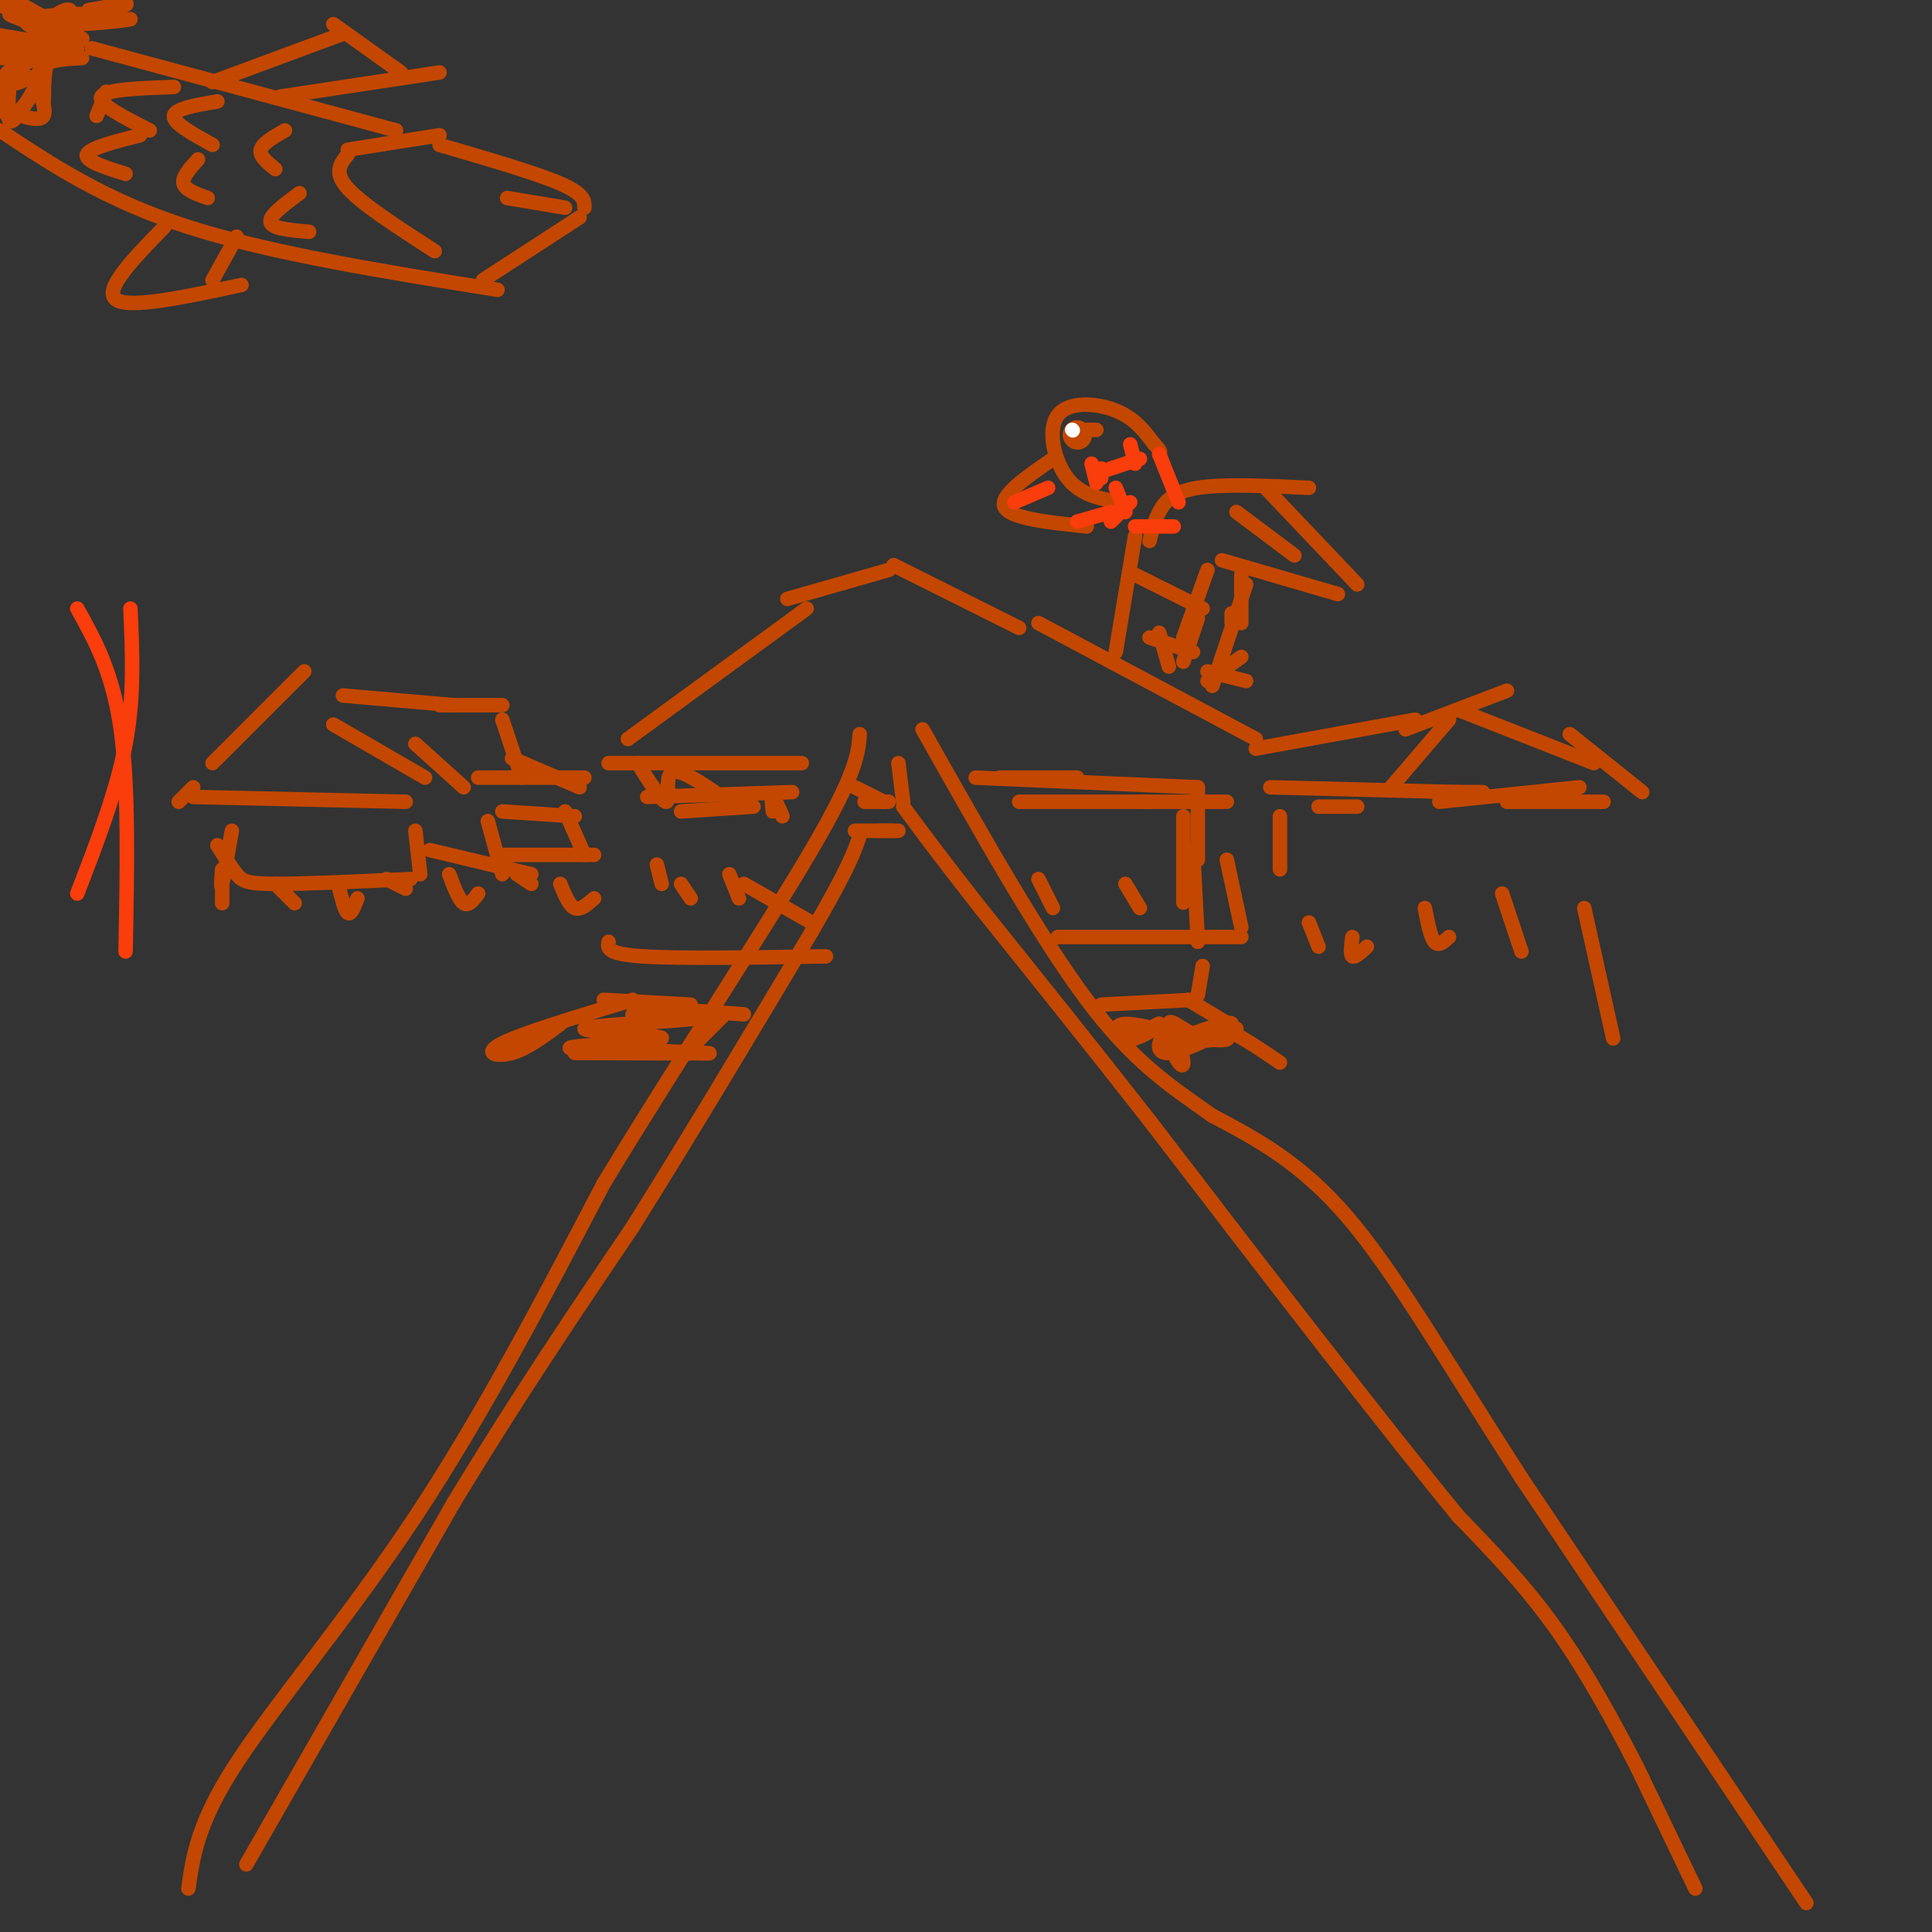 <svg viewBox='0 0 400 400' version='1.1' xmlns='http://www.w3.org/2000/svg' xmlns:xlink='http://www.w3.org/1999/xlink'><rect x="0" y="0" width="400" height="400" fill="#333333" stroke="none"/><g fill='none' stroke='#C34701' stroke-width='3' stroke-linecap='round' stroke-linejoin='round'><path d='M51,386c0.000,0.000 43.000,-75.000 43,-75'/><path d='M94,311c13.333,-22.000 25.167,-39.500 37,-57'/><path d='M131,254c12.333,-19.667 24.667,-40.333 37,-61'/><path d='M168,193c7.833,-13.500 8.917,-16.750 10,-20'/><path d='M351,391c0.000,0.000 -12.000,-25.000 -12,-25'/><path d='M339,366c-4.756,-9.311 -10.644,-20.089 -17,-29c-6.356,-8.911 -13.178,-15.956 -20,-23'/><path d='M302,314c-7.833,-9.500 -17.417,-21.750 -27,-34'/><path d='M275,280c-10.667,-13.667 -23.833,-30.833 -37,-48'/><path d='M238,232c-12.000,-15.333 -23.500,-29.667 -35,-44'/><path d='M203,188c-8.500,-10.833 -12.250,-15.917 -16,-21'/><path d='M374,394c0.000,0.000 -59.000,-88.000 -59,-88'/><path d='M315,306c-15.933,-24.756 -26.267,-42.644 -36,-54c-9.733,-11.356 -18.867,-16.178 -28,-21'/><path d='M251,231c-8.622,-6.111 -16.178,-10.889 -26,-24c-9.822,-13.111 -21.911,-34.556 -34,-56'/><path d='M39,391c0.978,-6.844 1.956,-13.689 10,-26c8.044,-12.311 23.156,-30.089 37,-51c13.844,-20.911 26.422,-44.956 39,-69'/><path d='M125,245c15.178,-25.000 33.622,-53.000 43,-69c9.378,-16.000 9.689,-20.000 10,-24'/><path d='M187,166c0.000,0.000 -1.000,-8.000 -1,-8'/><path d='M177,172c0.000,0.000 8.000,0.000 8,0'/><path d='M182,172c0.000,0.000 4.000,0.000 4,0'/><path d='M177,163c0.000,0.000 6.000,3.000 6,3'/><path d='M179,166c0.000,0.000 5.000,0.000 5,0'/><path d='M166,158c0.000,0.000 -40.000,0.000 -40,0'/><path d='M130,153c0.000,0.000 37.000,-27.000 37,-27'/><path d='M163,124c0.000,0.000 21.000,-6.000 21,-6'/><path d='M185,117c0.000,0.000 26.000,13.000 26,13'/><path d='M215,129c0.000,0.000 45.000,24.000 45,24'/><path d='M202,161c0.000,0.000 46.000,2.000 46,2'/><path d='M260,155c0.000,0.000 33.000,-6.000 33,-6'/><path d='M291,151c0.000,0.000 21.000,-8.000 21,-8'/><path d='M300,149c0.000,0.000 -12.000,14.000 -12,14'/><path d='M302,147c0.000,0.000 28.000,11.000 28,11'/><path d='M325,152c0.000,0.000 15.000,12.000 15,12'/><path d='M312,166c0.000,0.000 20.000,0.000 20,0'/><path d='M104,168c0.000,0.000 15.000,1.000 15,1'/><path d='M141,168c0.000,0.000 15.000,-1.000 15,-1'/><path d='M132,158c2.622,4.133 5.244,8.267 6,8c0.756,-0.267 -0.356,-4.933 1,-6c1.356,-1.067 5.178,1.467 9,4'/><path d='M160,168c-0.167,-1.583 -0.333,-3.167 0,-3c0.333,0.167 1.167,2.083 2,4'/><path d='M211,166c0.000,0.000 27.000,0.000 27,0'/><path d='M236,166c0.000,0.000 18.000,0.000 18,0'/><path d='M273,167c0.000,0.000 8.000,0.000 8,0'/><path d='M263,163c0.000,0.000 39.000,1.000 39,1'/><path d='M297,164c0.000,0.000 10.000,0.000 10,0'/><path d='M298,166c0.000,0.000 29.000,-3.000 29,-3'/><path d='M40,165c0.000,0.000 44.000,1.000 44,1'/><path d='M37,166c0.000,0.000 3.000,-3.000 3,-3'/><path d='M44,158c0.000,0.000 19.000,-19.000 19,-19'/><path d='M69,150c0.000,0.000 19.000,11.000 19,11'/><path d='M86,154c0.000,0.000 10.000,9.000 10,9'/><path d='M71,144c0.000,0.000 23.000,2.000 23,2'/><path d='M91,146c0.000,0.000 13.000,0.000 13,0'/><path d='M104,149c0.000,0.000 4.000,12.000 4,12'/><path d='M106,157c0.000,0.000 14.000,6.000 14,6'/><path d='M99,161c0.000,0.000 22.000,0.000 22,0'/><path d='M48,172c-0.833,4.833 -1.667,9.667 -2,11c-0.333,1.333 -0.167,-0.833 0,-3'/><path d='M45,175c1.422,2.289 2.844,4.578 4,6c1.156,1.422 2.044,1.978 8,2c5.956,0.022 16.978,-0.489 28,-1'/><path d='M86,172c0.000,0.000 1.000,9.000 1,9'/><path d='M89,176c0.000,0.000 21.000,5.000 21,5'/><path d='M101,170c0.000,0.000 3.000,11.000 3,11'/><path d='M103,177c0.000,0.000 20.000,0.000 20,0'/><path d='M117,168c0.000,0.000 4.000,9.000 4,9'/><path d='M46,181c0.000,0.000 0.000,6.000 0,6'/><path d='M57,183c0.000,0.000 4.000,4.000 4,4'/><path d='M70,183c0.667,2.750 1.333,5.500 2,6c0.667,0.500 1.333,-1.250 2,-3'/><path d='M80,182c0.000,0.000 4.000,2.000 4,2'/><path d='M93,181c1.000,2.667 2.000,5.333 3,6c1.000,0.667 2.000,-0.667 3,-2'/><path d='M107,181c0.000,0.000 3.000,2.000 3,2'/><path d='M116,183c0.917,2.250 1.833,4.500 3,5c1.167,0.500 2.583,-0.750 4,-2'/><path d='M136,179c0.000,0.000 1.000,4.000 1,4'/><path d='M141,183c0.000,0.000 2.000,3.000 2,3'/><path d='M151,181c0.000,0.000 2.000,5.000 2,5'/><path d='M154,183c0.000,0.000 14.000,8.000 14,8'/><path d='M215,182c0.000,0.000 3.000,6.000 3,6'/><path d='M233,183c0.000,0.000 3.000,5.000 3,5'/><path d='M126,195c-0.250,1.250 -0.500,2.500 7,3c7.500,0.500 22.750,0.250 38,0'/><path d='M219,194c0.000,0.000 38.000,0.000 38,0'/><path d='M116,212c-3.400,2.556 -6.800,5.111 -10,6c-3.200,0.889 -6.200,0.111 -2,-2c4.200,-2.111 15.600,-5.556 27,-9'/><path d='M125,207c0.000,0.000 18.000,1.000 18,1'/><path d='M140,209c0.000,0.000 14.000,1.000 14,1'/><path d='M150,210c0.000,0.000 -9.000,9.000 -9,9'/><path d='M121,217c11.000,0.417 22.000,0.833 25,1c3.000,0.167 -2.000,0.083 -7,0'/><path d='M119,218c13.733,0.065 27.467,0.130 24,0c-3.467,-0.130 -24.133,-0.455 -25,-1c-0.867,-0.545 18.067,-1.311 19,-2c0.933,-0.689 -16.133,-1.301 -16,-2c0.133,-0.699 17.467,-1.485 22,-2c4.533,-0.515 -3.733,-0.757 -12,-1'/><path d='M131,210c-0.400,-0.200 4.600,-0.200 6,0c1.400,0.200 -0.800,0.600 -3,1'/><path d='M228,208c0.000,0.000 19.000,-1.000 19,-1'/><path d='M246,207c0.000,0.000 10.000,6.000 10,6'/><path d='M248,206c0.000,0.000 1.000,-6.000 1,-6'/><path d='M235,215c2.646,-1.726 5.292,-3.452 5,-3c-0.292,0.452 -3.522,3.083 -6,3c-2.478,-0.083 -4.203,-2.881 -1,-3c3.203,-0.119 11.333,2.442 14,3c2.667,0.558 -0.128,-0.888 -2,-2c-1.872,-1.112 -2.821,-1.889 -3,-1c-0.179,0.889 0.410,3.445 1,6'/><path d='M243,218c0.720,1.840 2.019,3.440 2,2c-0.019,-1.440 -1.356,-5.919 -3,-6c-1.644,-0.081 -3.595,4.236 0,4c3.595,-0.236 12.737,-5.025 13,-6c0.263,-0.975 -8.353,1.864 -10,3c-1.647,1.136 3.677,0.568 9,0'/><path d='M254,215c0.738,0.202 -1.917,0.708 -3,0c-1.083,-0.708 -0.595,-2.631 2,-2c2.595,0.631 7.298,3.815 12,7'/><path d='M271,191c0.000,0.000 2.000,5.000 2,5'/><path d='M280,194c-0.250,1.833 -0.500,3.667 0,4c0.500,0.333 1.750,-0.833 3,-2'/><path d='M295,188c0.583,3.000 1.167,6.000 2,7c0.833,1.000 1.917,0.000 3,-1'/><path d='M311,185c0.000,0.000 4.000,12.000 4,12'/><path d='M328,188c0.000,0.000 6.000,27.000 6,27'/><path d='M248,163c0.000,0.000 0.000,15.000 0,15'/><path d='M245,169c0.000,7.333 0.000,14.667 0,17c0.000,2.333 0.000,-0.333 0,-3'/><path d='M247,176c0.000,0.000 1.000,19.000 1,19'/><path d='M254,178c0.000,0.000 3.000,14.000 3,14'/><path d='M265,169c0.000,0.000 0.000,11.000 0,11'/><path d='M134,165c0.000,0.000 30.000,-1.000 30,-1'/><path d='M207,161c0.000,0.000 16.000,0.000 16,0'/><path d='M0,27c10.917,7.250 21.833,14.500 39,20c17.167,5.500 40.583,9.250 64,13'/><path d='M19,10c0.000,0.000 63.000,17.000 63,17'/><path d='M91,28c0.000,0.000 -19.000,3.000 -19,3'/><path d='M72,32c-1.500,1.833 -3.000,3.667 0,7c3.000,3.333 10.500,8.167 18,13'/><path d='M91,30c10.000,2.917 20.000,5.833 25,8c5.000,2.167 5.000,3.583 5,5'/><path d='M100,58c0.000,0.000 20.000,-13.000 20,-13'/><path d='M117,43c0.000,0.000 -12.000,-2.000 -12,-2'/><path d='M44,17c0.000,0.000 27.000,-10.000 27,-10'/><path d='M58,20c0.000,0.000 33.000,-5.000 33,-5'/><path d='M69,5c0.000,0.000 14.000,10.000 14,10'/><path d='M34,47c-6.333,6.500 -12.667,13.000 -10,15c2.667,2.000 14.333,-0.500 26,-3'/><path d='M49,49c0.000,0.000 -5.000,9.000 -5,9'/><path d='M20,24c0.000,0.000 2.000,-5.000 2,-5'/><path d='M36,18c-7.083,0.250 -14.167,0.500 -15,2c-0.833,1.500 4.583,4.250 10,7'/><path d='M29,28c-5.250,1.333 -10.500,2.667 -11,4c-0.500,1.333 3.750,2.667 8,4'/><path d='M45,21c-4.417,0.750 -8.833,1.500 -9,3c-0.167,1.500 3.917,3.750 8,6'/><path d='M41,33c-1.667,1.833 -3.333,3.667 -3,5c0.333,1.333 2.667,2.167 5,3'/><path d='M59,27c-2.333,1.333 -4.667,2.667 -5,4c-0.333,1.333 1.333,2.667 3,4'/><path d='M62,40c-3.167,2.333 -6.333,4.667 -6,6c0.333,1.333 4.167,1.667 8,2'/><path d='M17,12c-4.133,0.222 -8.267,0.444 -9,3c-0.733,2.556 1.933,7.444 1,9c-0.933,1.556 -5.467,-0.222 -10,-2'/><path d='M13,12c0.000,0.000 -15.000,-2.000 -15,-2'/><path d='M16,11c0.000,0.000 -12.000,-1.000 -12,-1'/><path d='M16,10c0.000,0.000 -18.000,-3.000 -18,-3'/><path d='M4,12c0.000,0.000 -7.000,0.000 -7,0'/><path d='M10,11c0.000,0.000 -7.000,3.000 -7,3'/><path d='M6,12c-1.500,2.167 -3.000,4.333 -3,5c0.000,0.667 1.500,-0.167 3,-1'/><path d='M9,15c-3.048,5.524 -6.095,11.048 -7,10c-0.905,-1.048 0.333,-8.667 0,-10c-0.333,-1.333 -2.238,3.619 -3,5c-0.762,1.381 -0.381,-0.810 0,-3'/><path d='M-1,17c0.333,1.512 1.167,6.792 3,7c1.833,0.208 4.667,-4.655 6,-6c1.333,-1.345 1.167,0.827 1,3'/><path d='M9,21c0.110,-1.960 -0.115,-8.360 2,-11c2.115,-2.640 6.569,-1.518 6,-2c-0.569,-0.482 -6.163,-2.566 -8,-3c-1.837,-0.434 0.081,0.783 2,2'/><path d='M11,7c1.955,0.644 5.844,1.255 3,0c-2.844,-1.255 -12.419,-4.376 -12,-4c0.419,0.376 10.834,4.250 12,4c1.166,-0.250 -6.917,-4.625 -15,-9'/><path d='M0,1c4.599,2.296 9.198,4.591 9,5c-0.198,0.409 -5.194,-1.070 -3,-2c2.194,-0.930 11.578,-1.311 13,-1c1.422,0.311 -5.117,1.315 -7,1c-1.883,-0.315 0.891,-1.947 2,-2c1.109,-0.053 0.555,1.474 0,3'/><path d='M14,5c3.563,0.187 12.470,-0.847 13,-1c0.530,-0.153 -7.319,0.574 -8,0c-0.681,-0.574 5.805,-2.450 7,-3c1.195,-0.550 -2.903,0.225 -7,1'/><path d='M19,2c-1.167,0.167 -0.583,0.083 0,0'/><path d='M231,135c0.000,0.000 4.000,-24.000 4,-24'/><path d='M218,95c-5.583,3.833 -11.167,7.667 -10,10c1.167,2.333 9.083,3.167 17,4'/><path d='M232,104c-4.113,-0.714 -8.226,-1.429 -11,-5c-2.774,-3.571 -4.208,-10.000 -2,-13c2.208,-3.000 8.060,-2.571 12,-1c3.940,1.571 5.970,4.286 8,7'/><path d='M239,92c1.500,1.500 1.250,1.750 1,2'/><path d='M225,89c0.000,0.000 2.000,0.000 2,0'/><path d='M238,112c0.467,-1.978 0.933,-3.956 2,-6c1.067,-2.044 2.733,-4.156 8,-5c5.267,-0.844 14.133,-0.422 23,0'/><path d='M262,101c0.000,0.000 19.000,20.000 19,20'/><path d='M268,115c0.000,0.000 -12.000,-9.000 -12,-9'/><path d='M277,123c0.000,0.000 -24.000,-7.000 -24,-7'/><path d='M235,119c0.000,0.000 14.000,7.000 14,7'/><path d='M250,118c0.000,0.000 -5.000,14.000 -5,14'/><path d='M240,131c0.000,0.000 2.000,7.000 2,7'/><path d='M238,132c0.000,0.000 9.000,3.000 9,3'/><path d='M248,128c0.000,0.000 -3.000,9.000 -3,9'/><path d='M258,121c0.000,0.000 -7.000,21.000 -7,21'/><path d='M250,139c0.000,0.000 8.000,2.000 8,2'/><path d='M250,141c0.000,0.000 7.000,-5.000 7,-5'/><path d='M255,127c0.000,0.000 0.000,2.000 0,2'/><path d='M257,119c0.000,0.000 0.000,10.000 0,10'/></g>
<g fill='none' stroke='#C34701' stroke-width='6' stroke-linecap='round' stroke-linejoin='round'><path d='M223,90c0.000,0.000 0.100,0.100 0.1,0.1'/></g>
<g fill='none' stroke='#FFFFFF' stroke-width='3' stroke-linecap='round' stroke-linejoin='round'><path d='M222,89c0.000,0.000 0.100,0.100 0.1,0.1'/></g>
<g fill='none' stroke='#F93D0B' stroke-width='3' stroke-linecap='round' stroke-linejoin='round'><path d='M231,101c0.000,0.000 2.000,5.000 2,5'/><path d='M240,94c0.000,0.000 4.000,10.000 4,10'/><path d='M235,109c0.000,0.000 8.000,0.000 8,0'/><path d='M223,108c0.000,0.000 7.000,-2.000 7,-2'/><path d='M230,108c0.000,0.000 4.000,-4.000 4,-4'/><path d='M228,99c0.000,0.000 0.000,-2.000 0,-2'/><path d='M227,98c0.000,0.000 9.000,-3.000 9,-3'/><path d='M234,92c0.000,0.000 1.000,4.000 1,4'/><path d='M226,96c0.000,0.000 1.000,4.000 1,4'/><path d='M210,104c0.000,0.000 7.000,-3.000 7,-3'/><path d='M16,185c4.083,-10.583 8.167,-21.167 10,-31c1.833,-9.833 1.417,-18.917 1,-28'/><path d='M26,197c0.333,-17.083 0.667,-34.167 -1,-46c-1.667,-11.833 -5.333,-18.417 -9,-25'/></g>
</svg>